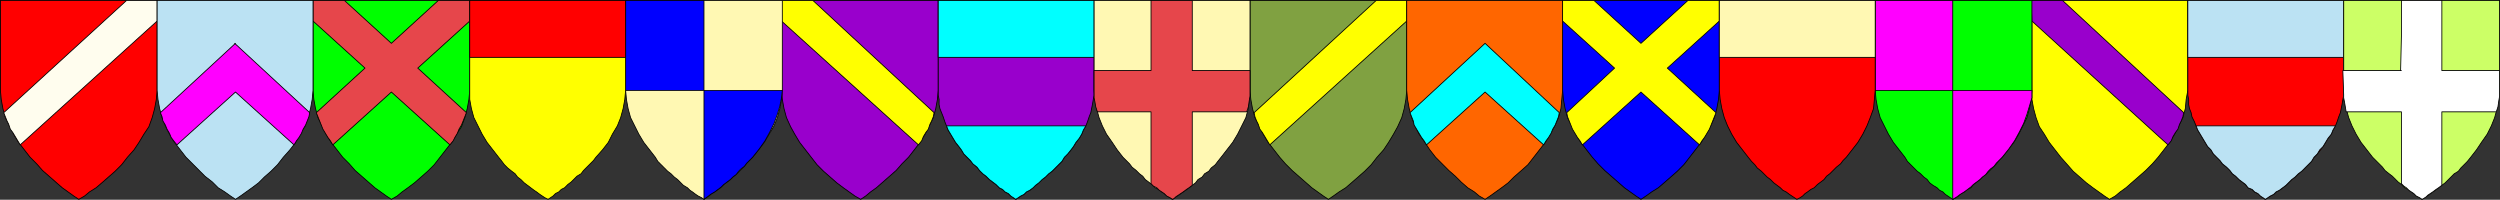 <?xml version="1.0" encoding="UTF-8" standalone="no"?>
<svg
   version="1.0"
   width="129.595mm"
   height="10.355mm"
   id="svg72"
   sodipodi:docname="Crests.wmf"
   xmlns:inkscape="http://www.inkscape.org/namespaces/inkscape"
   xmlns:sodipodi="http://sodipodi.sourceforge.net/DTD/sodipodi-0.dtd"
   xmlns="http://www.w3.org/2000/svg"
   xmlns:svg="http://www.w3.org/2000/svg">
  <rect width="100%" height="100%" fill="#333333" stroke="none"/>
  <sodipodi:namedview
     id="namedview72"
     pagecolor="#ffffff"
     bordercolor="#000000"
     borderopacity="0.25"
     inkscape:showpageshadow="2"
     inkscape:pageopacity="0.0"
     inkscape:pagecheckerboard="0"
     inkscape:deskcolor="#d1d1d1"
     inkscape:document-units="mm" />
  <defs
     id="defs1">
    <pattern
       id="WMFhbasepattern"
       patternUnits="userSpaceOnUse"
       width="6"
       height="6"
       x="0"
       y="0" />
  </defs>
  <path
     style="fill:#ff0000;fill-opacity:1;fill-rule:evenodd;stroke:none"
     d="M 0.081,0.081 H 30.785 V 17.708 l -0.162,1.779 -0.323,1.779 -0.485,1.779 -0.646,1.779 -0.97,1.455 -0.97,1.617 -0.97,1.455 -1.293,1.455 -1.131,1.455 -1.293,1.294 -1.293,1.132 -1.293,1.132 -1.131,0.97 -1.293,0.809 -0.97,0.809 -1.131,0.647 L 14.463,38.408 13.332,37.599 12.201,36.79 10.908,35.658 9.615,34.526 8.322,33.394 7.191,32.101 5.898,30.807 4.767,29.351 3.636,27.896 2.666,26.279 1.858,24.662 1.05,23.044 0.566,21.266 0.242,19.487 0.081,17.708 V 0.081 Z"
     id="path1" />
  <path
     style="fill:none;stroke:#000000;stroke-width:0.162px;stroke-linecap:round;stroke-linejoin:round;stroke-miterlimit:4;stroke-dasharray:none;stroke-opacity:1"
     d="M 0.081,0.081 H 30.785 V 17.708 l -0.162,1.779 -0.323,1.779 -0.485,1.779 -0.646,1.779 -0.97,1.455 -0.97,1.617 -0.97,1.455 -1.293,1.455 -1.131,1.455 -1.293,1.294 -1.293,1.132 -1.293,1.132 -1.131,0.97 -1.293,0.809 -0.97,0.809 -1.131,0.647 L 14.463,38.408 13.332,37.599 12.201,36.79 10.908,35.658 9.615,34.526 8.322,33.394 7.191,32.101 5.898,30.807 4.767,29.351 3.636,27.896 2.666,26.279 1.858,24.662 1.05,23.044 0.566,21.266 0.242,19.487 0.081,17.708 v -17.627 0"
     id="path2" />
  <path
     style="fill:#fffdee;fill-opacity:1;fill-rule:evenodd;stroke:none"
     d="M 30.785,0.081 V 4.124 L 3.959,28.381 3.474,27.573 2.99,26.764 2.505,25.955 2.02,25.309 1.697,24.338 1.374,23.691 1.05,22.883 0.727,22.074 24.806,0.081 h 5.979 z"
     id="path3" />
  <path
     style="fill:none;stroke:#000000;stroke-width:0.162px;stroke-linecap:round;stroke-linejoin:round;stroke-miterlimit:4;stroke-dasharray:none;stroke-opacity:1"
     d="M 30.785,0.081 V 4.124 L 3.959,28.381 3.474,27.573 2.99,26.764 2.505,25.955 2.02,25.309 1.697,24.338 1.374,23.691 1.05,22.883 0.727,22.074 24.806,0.081 h 5.979 v 0"
     id="path4" />
  <path
     style="fill:#80a141;fill-opacity:1;fill-rule:evenodd;stroke:none"
     d="m 244.905,0.081 h 30.704 V 17.708 l -0.162,1.779 -0.323,1.779 -0.485,1.779 -0.808,1.779 -0.808,1.455 -0.97,1.617 -0.97,1.455 -1.293,1.455 -1.131,1.455 -1.293,1.294 -1.293,1.132 -1.293,1.132 -1.131,0.97 -1.293,0.809 -1.131,0.809 -0.97,0.647 -0.97,-0.647 -1.131,-0.809 -1.131,-0.809 -1.293,-1.132 -1.293,-1.132 -1.293,-1.132 -1.293,-1.294 -1.131,-1.294 -1.131,-1.455 -1.131,-1.455 -0.97,-1.617 -0.808,-1.617 -0.808,-1.617 -0.485,-1.779 -0.323,-1.779 -0.162,-1.779 V 0.081 Z"
     id="path5" />
  <path
     style="fill:none;stroke:#000000;stroke-width:0.162px;stroke-linecap:round;stroke-linejoin:round;stroke-miterlimit:4;stroke-dasharray:none;stroke-opacity:1"
     d="m 244.905,0.081 h 30.704 V 17.708 l -0.162,1.779 -0.323,1.779 -0.485,1.779 -0.808,1.779 -0.808,1.455 -0.97,1.617 -0.97,1.455 -1.293,1.455 -1.131,1.455 -1.293,1.294 -1.293,1.132 -1.293,1.132 -1.131,0.97 -1.293,0.809 -1.131,0.809 -0.97,0.647 -0.97,-0.647 -1.131,-0.809 -1.131,-0.809 -1.293,-1.132 -1.293,-1.132 -1.293,-1.132 -1.293,-1.294 -1.131,-1.294 -1.131,-1.455 -1.131,-1.455 -0.97,-1.617 -0.808,-1.617 -0.808,-1.617 -0.485,-1.779 -0.323,-1.779 -0.162,-1.779 v -17.627 0"
     id="path6" />
  <path
     style="fill:#ffff00;fill-opacity:1;fill-rule:evenodd;stroke:none"
     d="M 275.608,0.081 V 4.124 l -26.826,24.257 -0.485,-0.809 -0.485,-0.809 -0.485,-0.809 -0.485,-0.647 -0.323,-0.97 -0.323,-0.647 -0.323,-0.809 -0.162,-0.809 23.917,-21.993 h 5.979 z"
     id="path7" />
  <path
     style="fill:none;stroke:#000000;stroke-width:0.162px;stroke-linecap:round;stroke-linejoin:round;stroke-miterlimit:4;stroke-dasharray:none;stroke-opacity:1"
     d="M 275.608,0.081 V 4.124 l -26.826,24.257 -0.485,-0.809 -0.485,-0.809 -0.485,-0.809 -0.485,-0.647 -0.323,-0.97 -0.323,-0.647 -0.323,-0.809 -0.162,-0.809 23.917,-21.993 h 5.979 v 0"
     id="path8" />
  <path
     style="fill:#9900cc;fill-opacity:1;fill-rule:evenodd;stroke:none"
     d="M 183.82,0.081 H 153.116 V 17.708 l 0.162,1.779 0.323,1.779 0.485,1.779 0.808,1.779 0.808,1.455 0.97,1.617 1.131,1.455 1.131,1.455 1.131,1.455 1.293,1.294 1.293,1.132 1.293,1.132 1.293,0.97 1.131,0.809 1.131,0.809 1.131,0.647 0.97,-0.647 0.97,-0.809 1.131,-0.809 1.293,-1.132 1.293,-1.132 1.293,-1.132 1.131,-1.294 1.293,-1.294 1.131,-1.455 1.131,-1.455 0.97,-1.617 0.808,-1.617 0.808,-1.617 0.485,-1.779 0.323,-1.779 0.162,-1.779 V 0.081 Z"
     id="path9" />
  <path
     style="fill:none;stroke:#000000;stroke-width:0.162px;stroke-linecap:round;stroke-linejoin:round;stroke-miterlimit:4;stroke-dasharray:none;stroke-opacity:1"
     d="M 183.82,0.081 H 153.116 V 17.708 l 0.162,1.779 0.323,1.779 0.485,1.779 0.808,1.779 0.808,1.455 0.97,1.617 1.131,1.455 1.131,1.455 1.131,1.455 1.293,1.294 1.293,1.132 1.293,1.132 1.293,0.97 1.131,0.809 1.131,0.809 1.131,0.647 0.97,-0.647 0.97,-0.809 1.131,-0.809 1.293,-1.132 1.293,-1.132 1.293,-1.132 1.131,-1.294 1.293,-1.294 1.131,-1.455 1.131,-1.455 0.97,-1.617 0.808,-1.617 0.808,-1.617 0.485,-1.779 0.323,-1.779 0.162,-1.779 v -17.627 0"
     id="path10" />
  <path
     style="fill:#ffff00;fill-opacity:1;fill-rule:evenodd;stroke:none"
     d="M 153.116,0.081 V 4.124 l 26.826,24.257 0.646,-0.809 0.323,-0.809 0.485,-0.809 0.485,-0.647 0.323,-0.97 0.323,-0.647 0.323,-0.809 0.162,-0.809 -23.755,-21.993 h -6.141 z"
     id="path11" />
  <path
     style="fill:none;stroke:#000000;stroke-width:0.162px;stroke-linecap:round;stroke-linejoin:round;stroke-miterlimit:4;stroke-dasharray:none;stroke-opacity:1"
     d="M 153.116,0.081 V 4.124 l 26.826,24.257 0.646,-0.809 0.323,-0.809 0.485,-0.809 0.485,-0.647 0.323,-0.97 0.323,-0.647 0.323,-0.809 0.162,-0.809 -23.755,-21.993 h -6.141 v 0"
     id="path12" />
  <path
     style="fill:#ffff00;fill-opacity:1;fill-rule:evenodd;stroke:none"
     d="M 428.644,0.081 H 398.101 V 17.708 19.487 l 0.323,1.779 0.485,1.779 0.646,1.779 0.97,1.455 0.97,1.617 1.131,1.455 1.131,1.455 1.293,1.455 1.131,1.294 1.293,1.132 1.293,1.132 1.293,0.97 1.131,0.809 1.131,0.809 0.97,0.647 1.131,-0.647 0.97,-0.809 1.131,-0.809 1.293,-1.132 1.293,-1.132 1.293,-1.132 1.293,-1.294 1.131,-1.294 1.131,-1.455 1.131,-1.455 0.97,-1.617 0.808,-1.617 0.808,-1.617 0.485,-1.779 0.162,-1.779 0.323,-1.779 V 0.081 Z"
     id="path13" />
  <path
     style="fill:none;stroke:#000000;stroke-width:0.162px;stroke-linecap:round;stroke-linejoin:round;stroke-miterlimit:4;stroke-dasharray:none;stroke-opacity:1"
     d="M 428.644,0.081 H 398.101 V 17.708 19.487 l 0.323,1.779 0.485,1.779 0.646,1.779 0.97,1.455 0.97,1.617 1.131,1.455 1.131,1.455 1.293,1.455 1.131,1.294 1.293,1.132 1.293,1.132 1.293,0.97 1.131,0.809 1.131,0.809 0.97,0.647 1.131,-0.647 0.97,-0.809 1.131,-0.809 1.293,-1.132 1.293,-1.132 1.293,-1.132 1.293,-1.294 1.131,-1.294 1.131,-1.455 1.131,-1.455 0.97,-1.617 0.808,-1.617 0.808,-1.617 0.485,-1.779 0.162,-1.779 0.323,-1.779 v -17.627 0"
     id="path14" />
  <path
     style="fill:#9900cc;fill-opacity:1;fill-rule:evenodd;stroke:none"
     d="m 397.94,0.081 0.162,4.043 26.664,24.257 0.646,-0.809 0.323,-0.809 0.485,-0.809 0.485,-0.647 0.323,-0.97 0.323,-0.647 0.323,-0.809 0.162,-0.809 -23.755,-21.993 h -5.979 v 0 z"
     id="path15" />
  <path
     style="fill:none;stroke:#000000;stroke-width:0.162px;stroke-linecap:round;stroke-linejoin:round;stroke-miterlimit:4;stroke-dasharray:none;stroke-opacity:1"
     d="m 397.94,0.081 0.162,4.043 26.664,24.257 0.646,-0.809 0.323,-0.809 0.485,-0.809 0.485,-0.647 0.323,-0.97 0.323,-0.647 0.323,-0.809 0.162,-0.809 -23.755,-21.993 h -5.979 v 0"
     id="path16" />
  <path
     style="fill:#00ff00;fill-opacity:1;fill-rule:evenodd;stroke:none"
     d="M 61.327,0.081 H 92.031 V 17.708 l -0.162,1.779 -0.323,1.779 -0.485,1.779 -0.646,1.779 -0.97,1.455 -0.97,1.617 -1.131,1.455 -1.131,1.455 -1.131,1.455 -1.293,1.294 -1.293,1.132 -1.293,1.132 -1.293,0.97 -1.131,0.809 -0.97,0.809 -1.131,0.647 -0.97,-0.647 -1.131,-0.809 -1.131,-0.809 -1.293,-1.132 -1.293,-1.132 -1.293,-1.132 -1.131,-1.294 -1.293,-1.294 -1.131,-1.455 -1.131,-1.455 -0.97,-1.617 -0.808,-1.617 -0.808,-1.617 -0.485,-1.779 -0.323,-1.779 -0.162,-1.779 V 0.081 Z"
     id="path17" />
  <path
     style="fill:none;stroke:#000000;stroke-width:0.162px;stroke-linecap:round;stroke-linejoin:round;stroke-miterlimit:4;stroke-dasharray:none;stroke-opacity:1"
     d="M 61.327,0.081 H 92.031 V 17.708 l -0.162,1.779 -0.323,1.779 -0.485,1.779 -0.646,1.779 -0.97,1.455 -0.97,1.617 -1.131,1.455 -1.131,1.455 -1.131,1.455 -1.293,1.294 -1.293,1.132 -1.293,1.132 -1.293,0.97 -1.131,0.809 -0.97,0.809 -1.131,0.647 -0.97,-0.647 -1.131,-0.809 -1.131,-0.809 -1.293,-1.132 -1.293,-1.132 -1.293,-1.132 -1.131,-1.294 -1.293,-1.294 -1.131,-1.455 -1.131,-1.455 -0.97,-1.617 -0.808,-1.617 -0.808,-1.617 -0.485,-1.779 -0.323,-1.779 -0.162,-1.779 v -17.627 0"
     id="path18" />
  <path
     style="fill:#e6464b;fill-opacity:1;fill-rule:evenodd;stroke:none"
     d="m 76.679,8.49 9.211,-8.409 h 6.141 V 4.124 l -10.181,9.218 9.534,8.733 -0.323,0.809 -0.323,0.809 -0.323,0.809 -0.485,0.809 -0.323,0.809 -0.485,0.809 L 88.799,27.573 88.153,28.381 76.679,18.031 65.206,28.381 l -0.485,-0.809 -0.485,-0.647 -0.485,-0.809 -0.485,-0.809 -0.323,-0.809 -0.323,-0.809 -0.323,-0.809 L 61.974,22.074 71.508,13.342 61.327,4.124 V 0.081 h 6.141 z"
     id="path19" />
  <path
     style="fill:none;stroke:#000000;stroke-width:0.162px;stroke-linecap:round;stroke-linejoin:round;stroke-miterlimit:4;stroke-dasharray:none;stroke-opacity:1"
     d="m 76.679,8.49 9.211,-8.409 h 6.141 V 4.124 l -10.181,9.218 9.534,8.733 -0.323,0.809 -0.323,0.809 -0.323,0.809 -0.485,0.809 -0.323,0.809 -0.485,0.809 L 88.799,27.573 88.153,28.381 76.679,18.031 65.206,28.381 l -0.485,-0.809 -0.485,-0.647 -0.485,-0.809 -0.485,-0.809 -0.323,-0.809 -0.323,-0.809 -0.323,-0.809 L 61.974,22.074 71.508,13.342 61.327,4.124 V 0.081 h 6.141 l 9.211,8.409 v 0"
     id="path20" />
  <path
     style="fill:#0000ff;fill-opacity:1;fill-rule:evenodd;stroke:none"
     d="m 306.151,0.081 h 30.704 V 17.708 l -0.162,1.779 -0.323,1.779 -0.485,1.779 -0.808,1.779 -0.808,1.455 -0.97,1.617 -1.131,1.455 -1.131,1.455 -1.131,1.455 -1.293,1.294 -1.293,1.132 -1.293,1.132 -1.131,0.97 -1.293,0.809 -1.131,0.809 -0.97,0.647 -0.97,-0.647 -1.131,-0.809 -1.131,-0.809 -1.293,-1.132 -1.293,-1.132 -1.293,-1.132 -1.293,-1.294 -1.131,-1.294 -1.131,-1.455 -1.131,-1.455 -0.97,-1.617 -0.808,-1.617 -0.808,-1.617 -0.485,-1.779 -0.323,-1.779 -0.162,-1.779 V 0.081 Z"
     id="path21" />
  <path
     style="fill:none;stroke:#000000;stroke-width:0.162px;stroke-linecap:round;stroke-linejoin:round;stroke-miterlimit:4;stroke-dasharray:none;stroke-opacity:1"
     d="m 306.151,0.081 h 30.704 V 17.708 l -0.162,1.779 -0.323,1.779 -0.485,1.779 -0.808,1.779 -0.808,1.455 -0.97,1.617 -1.131,1.455 -1.131,1.455 -1.131,1.455 -1.293,1.294 -1.293,1.132 -1.293,1.132 -1.131,0.97 -1.293,0.809 -1.131,0.809 -0.97,0.647 -0.97,-0.647 -1.131,-0.809 -1.131,-0.809 -1.293,-1.132 -1.293,-1.132 -1.293,-1.132 -1.293,-1.294 -1.131,-1.294 -1.131,-1.455 -1.131,-1.455 -0.97,-1.617 -0.808,-1.617 -0.808,-1.617 -0.485,-1.779 -0.323,-1.779 -0.162,-1.779 v -17.627 0"
     id="path22" />
  <path
     style="fill:#ffff00;fill-opacity:1;fill-rule:evenodd;stroke:none"
     d="m 321.503,8.49 9.211,-8.409 h 6.141 V 4.124 l -10.181,9.218 9.534,8.733 -0.323,0.809 -0.323,0.809 -0.323,0.809 -0.323,0.809 -0.485,0.809 -0.485,0.809 -0.485,0.647 -0.485,0.809 -11.474,-10.35 -11.474,10.35 -0.485,-0.809 -0.485,-0.647 -0.485,-0.809 -0.485,-0.809 -0.323,-0.809 -0.323,-0.809 -0.323,-0.809 -0.162,-0.809 9.373,-8.733 -10.181,-9.218 V 0.081 h 6.141 z"
     id="path23" />
  <path
     style="fill:none;stroke:#000000;stroke-width:0.162px;stroke-linecap:round;stroke-linejoin:round;stroke-miterlimit:4;stroke-dasharray:none;stroke-opacity:1"
     d="m 321.503,8.49 9.211,-8.409 h 6.141 V 4.124 l -10.181,9.218 9.534,8.733 -0.323,0.809 -0.323,0.809 -0.323,0.809 -0.323,0.809 -0.485,0.809 -0.485,0.809 -0.485,0.647 -0.485,0.809 -11.474,-10.35 -11.474,10.35 -0.485,-0.809 -0.485,-0.647 -0.485,-0.809 -0.485,-0.809 -0.323,-0.809 -0.323,-0.809 -0.323,-0.809 -0.162,-0.809 9.373,-8.733 -10.181,-9.218 V 0.081 h 6.141 l 9.211,8.409 v 0"
     id="path24" />
  <path
     style="fill:#bbe2f3;fill-opacity:1;fill-rule:evenodd;stroke:none"
     d="M 30.785,0.081 H 61.327 V 17.708 l -0.162,1.779 -0.323,1.779 -0.485,1.779 -0.646,1.779 -0.97,1.455 -0.808,1.617 -1.131,1.455 -1.293,1.455 -1.131,1.455 -1.293,1.294 -1.293,1.132 -1.131,1.132 -1.293,0.97 -1.131,0.809 -1.131,0.809 -0.97,0.647 -0.97,-0.647 -1.131,-0.809 -1.293,-0.809 -1.131,-1.132 -1.454,-1.132 -1.131,-1.132 -1.293,-1.294 -1.293,-1.294 -1.131,-1.455 -1.131,-1.455 -0.97,-1.617 -0.808,-1.617 -0.646,-1.617 -0.485,-1.779 -0.323,-1.779 -0.162,-1.779 V 0.081 Z"
     id="path25" />
  <path
     style="fill:none;stroke:#000000;stroke-width:0.162px;stroke-linecap:round;stroke-linejoin:round;stroke-miterlimit:4;stroke-dasharray:none;stroke-opacity:1"
     d="M 30.785,0.081 H 61.327 V 17.708 l -0.162,1.779 -0.323,1.779 -0.485,1.779 -0.646,1.779 -0.97,1.455 -0.808,1.617 -1.131,1.455 -1.293,1.455 -1.131,1.455 -1.293,1.294 -1.293,1.132 -1.131,1.132 -1.293,0.97 -1.131,0.809 -1.131,0.809 -0.97,0.647 -0.97,-0.647 -1.131,-0.809 -1.293,-0.809 -1.131,-1.132 -1.454,-1.132 -1.131,-1.132 -1.293,-1.294 -1.293,-1.294 -1.131,-1.455 -1.131,-1.455 -0.97,-1.617 -0.808,-1.617 -0.646,-1.617 -0.485,-1.779 -0.323,-1.779 -0.162,-1.779 v -17.627 0"
     id="path26" />
  <path
     style="fill:#ff00ff;fill-opacity:1;fill-rule:evenodd;stroke:none"
     d="m 45.975,8.49 14.706,13.584 -0.162,0.809 -0.323,0.809 -0.323,0.809 -0.485,0.809 -0.323,0.809 -0.485,0.809 -0.485,0.647 -0.485,0.809 -11.474,-10.35 -11.474,10.35 -0.646,-0.809 -0.485,-0.647 -0.323,-0.809 -0.485,-0.809 -0.323,-0.809 -0.485,-0.809 -0.162,-0.809 -0.323,-0.809 14.706,-13.584 v 0 z"
     id="path27" />
  <path
     style="fill:none;stroke:#000000;stroke-width:0.162px;stroke-linecap:round;stroke-linejoin:round;stroke-miterlimit:4;stroke-dasharray:none;stroke-opacity:1"
     d="m 45.975,8.49 14.706,13.584 -0.162,0.809 -0.323,0.809 -0.323,0.809 -0.485,0.809 -0.323,0.809 -0.485,0.809 -0.485,0.647 -0.485,0.809 -11.474,-10.35 -11.474,10.35 -0.646,-0.809 -0.485,-0.647 -0.323,-0.809 -0.485,-0.809 -0.323,-0.809 -0.485,-0.809 -0.162,-0.809 -0.323,-0.809 14.706,-13.584 v 0"
     id="path28" />
  <path
     style="fill:#ff6600;fill-opacity:1;fill-rule:evenodd;stroke:none"
     d="m 275.608,0.081 h 30.542 V 17.708 l -0.162,1.779 -0.162,1.779 -0.485,1.779 -0.808,1.779 -0.808,1.455 -0.97,1.617 -1.131,1.455 -1.131,1.455 -1.131,1.455 -1.454,1.294 -1.293,1.132 -1.131,1.132 -1.293,0.97 -1.131,0.809 -1.131,0.809 -0.97,0.647 -1.131,-0.647 -0.97,-0.809 -1.293,-0.809 -1.293,-1.132 -1.131,-1.132 -1.293,-1.132 -1.293,-1.294 -1.293,-1.294 -1.131,-1.455 -0.97,-1.455 -1.131,-1.617 -0.808,-1.617 -0.646,-1.617 -0.485,-1.779 -0.323,-1.779 -0.162,-1.779 V 0.081 Z"
     id="path29" />
  <path
     style="fill:none;stroke:#000000;stroke-width:0.162px;stroke-linecap:round;stroke-linejoin:round;stroke-miterlimit:4;stroke-dasharray:none;stroke-opacity:1"
     d="m 275.608,0.081 h 30.542 V 17.708 l -0.162,1.779 -0.162,1.779 -0.485,1.779 -0.808,1.779 -0.808,1.455 -0.97,1.617 -1.131,1.455 -1.131,1.455 -1.131,1.455 -1.454,1.294 -1.293,1.132 -1.131,1.132 -1.293,0.97 -1.131,0.809 -1.131,0.809 -0.97,0.647 -1.131,-0.647 -0.97,-0.809 -1.293,-0.809 -1.293,-1.132 -1.131,-1.132 -1.293,-1.132 -1.293,-1.294 -1.293,-1.294 -1.131,-1.455 -0.97,-1.455 -1.131,-1.617 -0.808,-1.617 -0.646,-1.617 -0.485,-1.779 -0.323,-1.779 -0.162,-1.779 v -17.627 0"
     id="path30" />
  <path
     style="fill:#00ffff;fill-opacity:1;fill-rule:evenodd;stroke:none"
     d="m 290.96,8.49 14.544,13.584 -0.162,0.809 -0.323,0.809 -0.323,0.809 -0.485,0.809 -0.323,0.809 -0.485,0.809 -0.485,0.647 -0.485,0.809 -11.474,-10.35 -11.474,10.35 -0.485,-0.809 -0.485,-0.647 -0.485,-0.809 -0.485,-0.809 -0.485,-0.809 -0.162,-0.809 -0.323,-0.809 -0.323,-0.809 z"
     id="path31" />
  <path
     style="fill:none;stroke:#000000;stroke-width:0.162px;stroke-linecap:round;stroke-linejoin:round;stroke-miterlimit:4;stroke-dasharray:none;stroke-opacity:1"
     d="m 290.96,8.49 14.544,13.584 -0.162,0.809 -0.323,0.809 -0.323,0.809 -0.485,0.809 -0.323,0.809 -0.485,0.809 -0.485,0.647 -0.485,0.809 -11.474,-10.35 -11.474,10.35 -0.485,-0.809 -0.485,-0.647 -0.485,-0.809 -0.485,-0.809 -0.485,-0.809 -0.162,-0.809 -0.323,-0.809 -0.323,-0.809 14.706,-13.584 v 0"
     id="path32" />
  <path
     style="fill:#fff8b3;fill-opacity:1;fill-rule:evenodd;stroke:none"
     d="M 153.277,0.081 H 137.925 122.573 V 8.813 17.708 l 0.162,1.779 0.323,1.779 0.485,1.779 0.808,1.617 0.808,1.617 0.97,1.617 1.131,1.455 1.131,1.455 0.485,0.809 0.646,0.647 0.646,0.647 0.646,0.647 0.646,0.485 0.646,0.647 0.646,0.485 0.646,0.647 0.485,0.485 0.808,0.485 0.485,0.485 0.485,0.323 0.646,0.485 0.485,0.323 0.646,0.323 0.485,0.323 0.485,-0.323 0.485,-0.323 0.485,-0.485 0.646,-0.323 0.646,-0.485 0.485,-0.323 0.646,-0.647 0.646,-0.485 0.646,-0.485 0.646,-0.647 0.646,-0.485 0.646,-0.647 0.646,-0.647 0.485,-0.647 0.646,-0.647 0.646,-0.647 1.131,-1.455 1.131,-1.455 0.97,-1.617 0.97,-1.617 0.646,-1.617 0.485,-1.779 0.323,-1.779 0.162,-1.779 V 8.813 0.081 Z"
     id="path33" />
  <path
     style="fill:none;stroke:#000000;stroke-width:0.162px;stroke-linecap:round;stroke-linejoin:round;stroke-miterlimit:4;stroke-dasharray:none;stroke-opacity:1"
     d="M 153.277,0.081 H 137.925 122.573 V 8.813 17.708 l 0.162,1.779 0.323,1.779 0.485,1.779 0.808,1.617 0.808,1.617 0.97,1.617 1.131,1.455 1.131,1.455 0.485,0.809 0.646,0.647 0.646,0.647 0.646,0.647 0.646,0.485 0.646,0.647 0.646,0.485 0.646,0.647 0.485,0.485 0.808,0.485 0.485,0.485 0.485,0.323 0.646,0.485 0.485,0.323 0.646,0.323 0.485,0.323 0.485,-0.323 0.485,-0.323 0.485,-0.485 0.646,-0.323 0.646,-0.485 0.485,-0.323 0.646,-0.647 0.646,-0.485 0.646,-0.485 0.646,-0.647 0.646,-0.485 0.646,-0.647 0.646,-0.647 0.485,-0.647 0.646,-0.647 0.646,-0.647 1.131,-1.455 1.131,-1.455 0.97,-1.617 0.97,-1.617 0.646,-1.617 0.485,-1.779 0.323,-1.779 0.162,-1.779 v -8.894 -8.733 0"
     id="path34" />
  <path
     style="fill:#0000ff;fill-opacity:1;fill-rule:evenodd;stroke:none"
     d="m 153.277,17.708 h -15.352 v 21.347 l 0.646,-0.485 0.646,-0.485 0.808,-0.485 0.646,-0.485 0.646,-0.485 0.485,-0.485 0.646,-0.485 0.646,-0.485 0.485,-0.485 0.646,-0.485 0.485,-0.647 0.485,-0.485 0.646,-0.485 0.485,-0.647 0.485,-0.485 0.646,-0.647 1.293,-1.617 1.131,-1.617 0.97,-1.779 0.808,-1.617 0.646,-1.779 0.485,-1.617 0.323,-1.617 z"
     id="path35" />
  <path
     style="fill:none;stroke:#000000;stroke-width:0.162px;stroke-linecap:round;stroke-linejoin:round;stroke-miterlimit:4;stroke-dasharray:none;stroke-opacity:1"
     d="m 153.277,17.708 h -15.352 v 21.347 l 0.646,-0.485 0.646,-0.485 0.808,-0.485 0.646,-0.485 0.646,-0.485 0.485,-0.485 0.646,-0.485 0.646,-0.485 0.485,-0.485 0.646,-0.485 0.485,-0.647 0.485,-0.485 0.646,-0.485 0.485,-0.647 0.485,-0.485 0.646,-0.647 1.293,-1.617 1.131,-1.617 0.97,-1.779 0.808,-1.617 0.646,-1.779 0.485,-1.617 0.323,-1.617 0.162,-1.455 v 0"
     id="path36" />
  <path
     style="fill:#0000ff;fill-opacity:1;fill-rule:evenodd;stroke:none"
     d="m 122.573,17.708 h 15.352 V 0.081 h -15.352 z"
     id="path37" />
  <path
     style="fill:none;stroke:#000000;stroke-width:0.162px;stroke-linecap:round;stroke-linejoin:round;stroke-miterlimit:4;stroke-dasharray:none;stroke-opacity:1"
     d="m 122.573,17.708 h 15.352 V 0.081 h -15.352 v 17.627 0"
     id="path38" />
  <path
     style="fill:#00ff00;fill-opacity:1;fill-rule:evenodd;stroke:none"
     d="M 397.94,0.081 H 382.588 367.397 V 8.813 17.708 l 0.162,1.779 0.323,1.779 0.485,1.779 0.808,1.617 0.808,1.617 0.97,1.617 1.131,1.455 1.131,1.455 0.485,0.809 0.646,0.647 0.646,0.647 0.646,0.647 0.646,0.485 0.646,0.647 0.646,0.485 0.485,0.647 0.646,0.485 0.808,0.485 0.485,0.485 0.646,0.323 0.485,0.485 0.485,0.323 0.485,0.323 0.485,0.323 0.646,-0.323 0.485,-0.323 0.485,-0.485 0.646,-0.323 0.485,-0.485 0.808,-0.323 0.485,-0.647 0.646,-0.485 0.646,-0.485 0.646,-0.647 0.646,-0.485 0.646,-0.647 0.646,-0.647 0.646,-0.647 0.485,-0.647 0.646,-0.647 1.131,-1.455 1.131,-1.455 0.97,-1.617 0.808,-1.617 0.808,-1.617 0.485,-1.779 0.323,-1.779 0.162,-1.779 v -8.894 -8.733 0 z"
     id="path39" />
  <path
     style="fill:none;stroke:#000000;stroke-width:0.162px;stroke-linecap:round;stroke-linejoin:round;stroke-miterlimit:4;stroke-dasharray:none;stroke-opacity:1"
     d="M 397.94,0.081 H 382.588 367.397 V 8.813 17.708 l 0.162,1.779 0.323,1.779 0.485,1.779 0.808,1.617 0.808,1.617 0.97,1.617 1.131,1.455 1.131,1.455 0.485,0.809 0.646,0.647 0.646,0.647 0.646,0.647 0.646,0.485 0.646,0.647 0.646,0.485 0.485,0.647 0.646,0.485 0.808,0.485 0.485,0.485 0.646,0.323 0.485,0.485 0.485,0.323 0.485,0.323 0.485,0.323 0.646,-0.323 0.485,-0.323 0.485,-0.485 0.646,-0.323 0.485,-0.485 0.808,-0.323 0.485,-0.647 0.646,-0.485 0.646,-0.485 0.646,-0.647 0.646,-0.485 0.646,-0.647 0.646,-0.647 0.646,-0.647 0.485,-0.647 0.646,-0.647 1.131,-1.455 1.131,-1.455 0.97,-1.617 0.808,-1.617 0.808,-1.617 0.485,-1.779 0.323,-1.779 0.162,-1.779 v -8.894 -8.733 0"
     id="path40" />
  <path
     style="fill:#ff00ff;fill-opacity:1;fill-rule:evenodd;stroke:none"
     d="m 397.94,17.708 h -15.352 v 21.347 l 0.808,-0.485 0.646,-0.485 0.808,-0.485 0.646,-0.485 0.646,-0.485 0.485,-0.485 0.646,-0.485 0.646,-0.485 0.485,-0.485 0.646,-0.485 0.485,-0.647 0.485,-0.485 0.646,-0.485 0.485,-0.647 0.485,-0.485 0.646,-0.647 1.293,-1.617 1.131,-1.617 0.97,-1.779 0.808,-1.617 0.646,-1.779 0.485,-1.617 0.485,-1.617 v -1.455 0 z"
     id="path41" />
  <path
     style="fill:none;stroke:#000000;stroke-width:0.162px;stroke-linecap:round;stroke-linejoin:round;stroke-miterlimit:4;stroke-dasharray:none;stroke-opacity:1"
     d="m 397.94,17.708 h -15.352 v 21.347 l 0.808,-0.485 0.646,-0.485 0.808,-0.485 0.646,-0.485 0.646,-0.485 0.485,-0.485 0.646,-0.485 0.646,-0.485 0.485,-0.485 0.646,-0.485 0.485,-0.647 0.485,-0.485 0.646,-0.485 0.485,-0.647 0.485,-0.485 0.646,-0.647 1.293,-1.617 1.131,-1.617 0.97,-1.779 0.808,-1.617 0.646,-1.779 0.485,-1.617 0.485,-1.617 v -1.455 0"
     id="path42" />
  <path
     style="fill:#ff00ff;fill-opacity:1;fill-rule:evenodd;stroke:none"
     d="m 367.397,17.708 h 15.19 V 0.081 h -15.19 z"
     id="path43" />
  <path
     style="fill:none;stroke:#000000;stroke-width:0.162px;stroke-linecap:round;stroke-linejoin:round;stroke-miterlimit:4;stroke-dasharray:none;stroke-opacity:1"
     d="m 367.397,17.708 h 15.19 V 0.081 h -15.19 v 17.627 0"
     id="path44" />
  <path
     style="fill:#ffff00;fill-opacity:1;fill-rule:evenodd;stroke:none"
     d="M 122.573,0.081 H 107.383 92.031 V 8.813 17.708 19.487 l 0.323,1.779 0.485,1.779 0.808,1.617 0.808,1.617 0.97,1.617 1.131,1.455 1.131,1.455 0.646,0.809 0.485,0.647 0.646,0.647 0.808,0.647 0.646,0.485 0.485,0.647 0.646,0.485 0.646,0.647 0.646,0.485 0.646,0.485 0.646,0.485 0.485,0.323 0.646,0.485 0.485,0.323 0.485,0.323 0.646,0.323 0.485,-0.323 0.485,-0.323 0.485,-0.485 0.646,-0.323 0.485,-0.485 0.646,-0.323 0.646,-0.647 0.646,-0.485 0.485,-0.485 0.646,-0.647 0.808,-0.485 0.485,-0.647 0.646,-0.647 0.646,-0.647 0.646,-0.647 0.485,-0.647 1.293,-1.455 1.131,-1.455 0.808,-1.617 0.97,-1.617 0.646,-1.617 0.485,-1.779 0.323,-1.779 0.162,-1.779 V 8.813 0.081 Z"
     id="path45" />
  <path
     style="fill:none;stroke:#000000;stroke-width:0.162px;stroke-linecap:round;stroke-linejoin:round;stroke-miterlimit:4;stroke-dasharray:none;stroke-opacity:1"
     d="M 122.573,0.081 H 107.383 92.031 V 8.813 17.708 19.487 l 0.323,1.779 0.485,1.779 0.808,1.617 0.808,1.617 0.97,1.617 1.131,1.455 1.131,1.455 0.646,0.809 0.485,0.647 0.646,0.647 0.808,0.647 0.646,0.485 0.485,0.647 0.646,0.485 0.646,0.647 0.646,0.485 0.646,0.485 0.646,0.485 0.485,0.323 0.646,0.485 0.485,0.323 0.485,0.323 0.646,0.323 0.485,-0.323 0.485,-0.323 0.485,-0.485 0.646,-0.323 0.485,-0.485 0.646,-0.323 0.646,-0.647 0.646,-0.485 0.485,-0.485 0.646,-0.647 0.808,-0.485 0.485,-0.647 0.646,-0.647 0.646,-0.647 0.646,-0.647 0.485,-0.647 1.293,-1.455 1.131,-1.455 0.808,-1.617 0.97,-1.617 0.646,-1.617 0.485,-1.779 0.323,-1.779 0.162,-1.779 v -8.894 -8.733 0"
     id="path46" />
  <path
     style="fill:#ff0000;fill-opacity:1;fill-rule:evenodd;stroke:none"
     d="M 92.031,11.239 H 122.573 V 0.081 H 92.031 Z"
     id="path47" />
  <path
     style="fill:none;stroke:#000000;stroke-width:0.162px;stroke-linecap:round;stroke-linejoin:round;stroke-miterlimit:4;stroke-dasharray:none;stroke-opacity:1"
     d="M 92.031,11.239 H 122.573 V 0.081 H 92.031 v 11.158 0"
     id="path48" />
  <path
     style="fill:#ff0000;fill-opacity:1;fill-rule:evenodd;stroke:none"
     d="M 367.397,0.081 H 352.045 336.855 V 8.813 17.708 l 0.162,1.779 0.323,1.779 0.485,1.779 0.646,1.617 0.808,1.617 0.97,1.617 1.131,1.455 1.131,1.455 0.646,0.809 0.646,0.647 0.485,0.647 0.808,0.647 0.485,0.485 0.646,0.647 0.646,0.485 0.646,0.647 0.646,0.485 0.646,0.485 0.485,0.485 0.646,0.323 0.646,0.485 0.485,0.323 0.485,0.323 0.485,0.323 0.646,-0.323 0.485,-0.323 0.485,-0.485 0.485,-0.323 0.646,-0.485 0.646,-0.323 0.646,-0.647 0.646,-0.485 0.646,-0.485 0.485,-0.647 0.646,-0.485 0.646,-0.647 0.646,-0.647 0.808,-0.647 0.485,-0.647 0.646,-0.647 1.131,-1.455 1.131,-1.455 0.97,-1.617 0.808,-1.617 0.646,-1.617 0.646,-1.779 0.162,-1.779 0.162,-1.779 V 8.813 0.081 Z"
     id="path49" />
  <path
     style="fill:none;stroke:#000000;stroke-width:0.162px;stroke-linecap:round;stroke-linejoin:round;stroke-miterlimit:4;stroke-dasharray:none;stroke-opacity:1"
     d="M 367.397,0.081 H 352.045 336.855 V 8.813 17.708 l 0.162,1.779 0.323,1.779 0.485,1.779 0.646,1.617 0.808,1.617 0.97,1.617 1.131,1.455 1.131,1.455 0.646,0.809 0.646,0.647 0.485,0.647 0.808,0.647 0.485,0.485 0.646,0.647 0.646,0.485 0.646,0.647 0.646,0.485 0.646,0.485 0.485,0.485 0.646,0.323 0.646,0.485 0.485,0.323 0.485,0.323 0.485,0.323 0.646,-0.323 0.485,-0.323 0.485,-0.485 0.485,-0.323 0.646,-0.485 0.646,-0.323 0.646,-0.647 0.646,-0.485 0.646,-0.485 0.485,-0.647 0.646,-0.485 0.646,-0.647 0.646,-0.647 0.808,-0.647 0.485,-0.647 0.646,-0.647 1.131,-1.455 1.131,-1.455 0.97,-1.617 0.808,-1.617 0.646,-1.617 0.646,-1.779 0.162,-1.779 0.162,-1.779 v -8.894 -8.733 0"
     id="path50" />
  <path
     style="fill:#fff8b3;fill-opacity:1;fill-rule:evenodd;stroke:none"
     d="m 336.855,11.239 h 30.542 V 0.081 h -30.542 z"
     id="path51" />
  <path
     style="fill:none;stroke:#000000;stroke-width:0.162px;stroke-linecap:round;stroke-linejoin:round;stroke-miterlimit:4;stroke-dasharray:none;stroke-opacity:1"
     d="m 336.855,11.239 h 30.542 V 0.081 h -30.542 v 11.158 0"
     id="path52" />
  <path
     style="fill:#9900cc;fill-opacity:1;fill-rule:evenodd;stroke:none"
     d="m 183.82,0.081 h 15.19 15.352 v 8.733 4.528 4.366 0.97 l -0.162,0.809 -0.162,0.97 -0.162,0.809 -0.162,0.809 -0.323,0.809 -0.323,0.97 -0.323,0.809 -0.485,0.809 -0.323,0.809 -0.485,0.809 -0.646,0.809 -0.485,0.809 -0.485,0.647 -0.646,0.809 -0.646,0.647 -0.485,0.809 -0.646,0.647 -0.646,0.647 -0.646,0.647 -0.646,0.485 -0.646,0.647 -0.646,0.485 -0.646,0.647 -0.646,0.485 -0.485,0.485 -0.646,0.485 -0.646,0.323 -0.485,0.485 -0.646,0.323 -0.485,0.323 -0.485,0.323 -0.485,-0.323 -0.485,-0.323 -0.485,-0.485 -0.646,-0.323 -0.485,-0.485 -0.646,-0.323 -0.646,-0.647 -0.646,-0.485 -0.646,-0.485 -0.646,-0.647 -0.646,-0.485 -0.646,-0.647 -0.485,-0.647 -0.808,-0.647 -0.485,-0.647 -0.646,-0.647 -0.646,-0.647 -0.485,-0.809 -0.485,-0.647 -0.646,-0.809 -0.485,-0.809 -0.485,-0.809 -0.485,-0.809 -0.323,-0.809 -0.323,-0.809 -0.323,-0.97 -0.323,-0.809 -0.323,-0.809 -0.162,-0.809 V 19.487 l -0.162,-0.809 V 17.708 8.813 0.081 Z"
     id="path53" />
  <path
     style="fill:none;stroke:#000000;stroke-width:0.162px;stroke-linecap:round;stroke-linejoin:round;stroke-miterlimit:4;stroke-dasharray:none;stroke-opacity:1"
     d="m 183.82,0.081 h 15.19 15.352 v 8.733 4.528 4.366 0.97 l -0.162,0.809 -0.162,0.97 -0.162,0.809 -0.162,0.809 -0.323,0.809 -0.323,0.97 -0.323,0.809 -0.485,0.809 -0.323,0.809 -0.485,0.809 -0.646,0.809 -0.485,0.809 -0.485,0.647 -0.646,0.809 -0.646,0.647 -0.485,0.809 -0.646,0.647 -0.646,0.647 -0.646,0.647 -0.646,0.485 -0.646,0.647 -0.646,0.485 -0.646,0.647 -0.646,0.485 -0.485,0.485 -0.646,0.485 -0.646,0.323 -0.485,0.485 -0.646,0.323 -0.485,0.323 -0.485,0.323 -0.485,-0.323 -0.485,-0.323 -0.485,-0.485 -0.646,-0.323 -0.485,-0.485 -0.646,-0.323 -0.646,-0.647 -0.646,-0.485 -0.646,-0.485 -0.646,-0.647 -0.646,-0.485 -0.646,-0.647 -0.485,-0.647 -0.808,-0.647 -0.485,-0.647 -0.646,-0.647 -0.646,-0.647 -0.485,-0.809 -0.485,-0.647 -0.646,-0.809 -0.485,-0.809 -0.485,-0.809 -0.485,-0.809 -0.323,-0.809 -0.323,-0.809 -0.323,-0.97 -0.323,-0.809 -0.323,-0.809 -0.162,-0.809 V 19.487 l -0.162,-0.809 v -0.97 -8.894 -8.733 0"
     id="path54" />
  <path
     style="fill:#00ffff;fill-opacity:1;fill-rule:evenodd;stroke:none"
     d="m 212.746,24.662 -0.485,0.809 -0.323,0.809 -0.485,0.809 -0.646,0.809 -0.485,0.809 -0.485,0.647 -0.646,0.809 -0.646,0.647 -0.485,0.809 -0.646,0.647 -0.646,0.647 -0.646,0.647 -0.646,0.485 -0.646,0.647 -0.646,0.485 -0.646,0.647 -0.646,0.485 -0.485,0.485 -0.646,0.485 -0.646,0.323 -0.485,0.485 -0.646,0.323 -0.485,0.323 -0.485,0.323 -0.485,-0.323 -0.485,-0.323 -0.485,-0.485 -0.646,-0.323 -0.485,-0.485 -0.646,-0.323 -0.646,-0.647 -0.646,-0.485 -0.646,-0.485 -0.646,-0.647 -0.646,-0.485 -0.646,-0.647 -0.485,-0.647 -0.808,-0.647 -0.485,-0.647 -0.646,-0.647 -0.646,-0.647 -0.485,-0.809 -0.485,-0.647 -0.646,-0.809 -0.485,-0.809 -0.485,-0.809 -0.485,-0.809 -0.323,-0.809 z"
     id="path55" />
  <path
     style="fill:none;stroke:#000000;stroke-width:0.162px;stroke-linecap:round;stroke-linejoin:round;stroke-miterlimit:4;stroke-dasharray:none;stroke-opacity:1"
     d="m 212.746,24.662 -0.485,0.809 -0.323,0.809 -0.485,0.809 -0.646,0.809 -0.485,0.809 -0.485,0.647 -0.646,0.809 -0.646,0.647 -0.485,0.809 -0.646,0.647 -0.646,0.647 -0.646,0.647 -0.646,0.485 -0.646,0.647 -0.646,0.485 -0.646,0.647 -0.646,0.485 -0.485,0.485 -0.646,0.485 -0.646,0.323 -0.485,0.485 -0.646,0.323 -0.485,0.323 -0.485,0.323 -0.485,-0.323 -0.485,-0.323 -0.485,-0.485 -0.646,-0.323 -0.485,-0.485 -0.646,-0.323 -0.646,-0.647 -0.646,-0.485 -0.646,-0.485 -0.646,-0.647 -0.646,-0.485 -0.646,-0.647 -0.485,-0.647 -0.808,-0.647 -0.485,-0.647 -0.646,-0.647 -0.646,-0.647 -0.485,-0.809 -0.485,-0.647 -0.646,-0.809 -0.485,-0.809 -0.485,-0.809 -0.485,-0.809 -0.323,-0.809 h 27.31 v 0"
     id="path56" />
  <path
     style="fill:#00ffff;fill-opacity:1;fill-rule:evenodd;stroke:none"
     d="M 214.362,11.239 H 183.82 V 0.081 h 30.542 z"
     id="path57" />
  <path
     style="fill:none;stroke:#000000;stroke-width:0.162px;stroke-linecap:round;stroke-linejoin:round;stroke-miterlimit:4;stroke-dasharray:none;stroke-opacity:1"
     d="M 214.362,11.239 H 183.82 V 0.081 h 30.542 v 11.158 0"
     id="path58" />
  <path
     style="fill:#ff0000;fill-opacity:1;fill-rule:evenodd;stroke:none"
     d="m 428.644,0.081 h 15.19 15.352 v 8.733 4.528 4.366 0.97 l -0.162,0.809 -0.162,0.97 -0.162,0.809 -0.162,0.809 -0.323,0.809 -0.323,0.97 -0.323,0.809 -0.485,0.809 -0.323,0.809 -0.646,0.809 -0.485,0.809 -0.485,0.809 -0.485,0.647 -0.646,0.809 -0.646,0.647 -0.485,0.809 -0.646,0.647 -0.646,0.647 -0.646,0.647 -0.646,0.485 -0.646,0.647 -0.646,0.485 -0.646,0.647 -0.485,0.485 -0.646,0.485 -0.646,0.485 -0.646,0.323 -0.485,0.485 -0.646,0.323 -0.485,0.323 -0.485,0.323 -0.485,-0.323 -0.485,-0.323 -0.485,-0.485 -0.646,-0.323 -0.485,-0.485 -0.808,-0.323 -0.485,-0.647 -0.646,-0.485 -0.646,-0.485 -0.646,-0.647 -0.646,-0.485 -0.485,-0.647 -0.646,-0.647 -0.808,-0.647 -0.485,-0.647 -0.646,-0.647 -0.646,-0.647 -0.485,-0.809 -0.646,-0.647 -0.485,-0.809 -0.485,-0.809 -0.485,-0.809 -0.485,-0.809 -0.323,-0.809 -0.323,-0.809 -0.485,-0.97 -0.162,-0.809 -0.323,-0.809 -0.162,-0.809 V 19.487 l -0.162,-0.809 V 17.708 8.813 0.081 Z"
     id="path59" />
  <path
     style="fill:none;stroke:#000000;stroke-width:0.162px;stroke-linecap:round;stroke-linejoin:round;stroke-miterlimit:4;stroke-dasharray:none;stroke-opacity:1"
     d="m 428.644,0.081 h 15.19 15.352 v 8.733 4.528 4.366 0.97 l -0.162,0.809 -0.162,0.97 -0.162,0.809 -0.162,0.809 -0.323,0.809 -0.323,0.97 -0.323,0.809 -0.485,0.809 -0.323,0.809 -0.646,0.809 -0.485,0.809 -0.485,0.809 -0.485,0.647 -0.646,0.809 -0.646,0.647 -0.485,0.809 -0.646,0.647 -0.646,0.647 -0.646,0.647 -0.646,0.485 -0.646,0.647 -0.646,0.485 -0.646,0.647 -0.485,0.485 -0.646,0.485 -0.646,0.485 -0.646,0.323 -0.485,0.485 -0.646,0.323 -0.485,0.323 -0.485,0.323 -0.485,-0.323 -0.485,-0.323 -0.485,-0.485 -0.646,-0.323 -0.485,-0.485 -0.808,-0.323 -0.485,-0.647 -0.646,-0.485 -0.646,-0.485 -0.646,-0.647 -0.646,-0.485 -0.485,-0.647 -0.646,-0.647 -0.808,-0.647 -0.485,-0.647 -0.646,-0.647 -0.646,-0.647 -0.485,-0.809 -0.646,-0.647 -0.485,-0.809 -0.485,-0.809 -0.485,-0.809 -0.485,-0.809 -0.323,-0.809 -0.323,-0.809 -0.485,-0.97 -0.162,-0.809 -0.323,-0.809 -0.162,-0.809 V 19.487 l -0.162,-0.809 v -0.97 -8.894 -8.733 0"
     id="path60" />
  <path
     style="fill:#bbe2f3;fill-opacity:1;fill-rule:evenodd;stroke:none"
     d="m 457.57,24.662 -0.485,0.809 -0.323,0.809 -0.646,0.809 -0.485,0.809 -0.485,0.809 -0.646,0.647 -0.485,0.809 -0.646,0.647 -0.485,0.809 -0.646,0.647 -0.646,0.647 -0.646,0.647 -0.646,0.485 -0.646,0.647 -0.646,0.485 -0.646,0.647 -0.485,0.485 -0.646,0.485 -0.646,0.485 -0.646,0.323 -0.485,0.485 -0.646,0.323 -0.485,0.323 -0.485,0.323 -0.485,-0.323 -0.485,-0.323 -0.485,-0.485 -0.646,-0.323 -0.485,-0.485 -0.808,-0.323 -0.485,-0.647 -0.646,-0.485 -0.646,-0.485 -0.646,-0.647 -0.646,-0.485 -0.485,-0.647 -0.646,-0.647 -0.808,-0.647 -0.485,-0.647 -0.646,-0.647 -0.646,-0.647 -0.485,-0.809 -0.646,-0.647 -0.485,-0.809 -0.485,-0.809 -0.485,-0.809 -0.485,-0.809 -0.323,-0.809 z"
     id="path61" />
  <path
     style="fill:none;stroke:#000000;stroke-width:0.162px;stroke-linecap:round;stroke-linejoin:round;stroke-miterlimit:4;stroke-dasharray:none;stroke-opacity:1"
     d="m 457.57,24.662 -0.485,0.809 -0.323,0.809 -0.646,0.809 -0.485,0.809 -0.485,0.809 -0.646,0.647 -0.485,0.809 -0.646,0.647 -0.485,0.809 -0.646,0.647 -0.646,0.647 -0.646,0.647 -0.646,0.485 -0.646,0.647 -0.646,0.485 -0.646,0.647 -0.485,0.485 -0.646,0.485 -0.646,0.485 -0.646,0.323 -0.485,0.485 -0.646,0.323 -0.485,0.323 -0.485,0.323 -0.485,-0.323 -0.485,-0.323 -0.485,-0.485 -0.646,-0.323 -0.485,-0.485 -0.808,-0.323 -0.485,-0.647 -0.646,-0.485 -0.646,-0.485 -0.646,-0.647 -0.646,-0.485 -0.485,-0.647 -0.646,-0.647 -0.808,-0.647 -0.485,-0.647 -0.646,-0.647 -0.646,-0.647 -0.485,-0.809 -0.646,-0.647 -0.485,-0.809 -0.485,-0.809 -0.485,-0.809 -0.485,-0.809 -0.323,-0.809 h 27.31 v 0"
     id="path62" />
  <path
     style="fill:#bbe2f3;fill-opacity:1;fill-rule:evenodd;stroke:none"
     d="M 459.186,11.239 H 428.644 V 0.081 h 30.542 V 11.239 Z"
     id="path63" />
  <path
     style="fill:none;stroke:#000000;stroke-width:0.162px;stroke-linecap:round;stroke-linejoin:round;stroke-miterlimit:4;stroke-dasharray:none;stroke-opacity:1"
     d="M 459.186,11.239 H 428.644 V 0.081 h 30.542 v 11.158 0"
     id="path64" />
  <path
     style="fill:#fff8b3;fill-opacity:1;fill-rule:evenodd;stroke:none"
     d="m 214.362,0.081 h 15.352 15.19 V 8.813 17.708 l -0.162,1.779 -0.162,1.779 -0.485,1.779 -0.808,1.617 -0.808,1.617 -0.97,1.617 -1.131,1.455 -1.131,1.455 -0.646,0.809 -0.485,0.647 -0.808,0.647 -0.485,0.647 -0.808,0.485 -0.485,0.647 -0.808,0.485 -0.485,0.647 -0.646,0.485 -0.646,0.485 -0.646,0.485 -0.485,0.323 -0.646,0.485 -0.485,0.323 -0.485,0.323 -0.485,0.323 -0.485,-0.323 -0.485,-0.323 -0.646,-0.485 -0.485,-0.323 -0.646,-0.485 -0.646,-0.323 -0.646,-0.647 -0.646,-0.485 -0.646,-0.485 -0.485,-0.647 -0.646,-0.485 -0.646,-0.647 -0.808,-0.647 -0.485,-0.647 -0.646,-0.647 -0.646,-0.647 -1.131,-1.455 -0.97,-1.455 -1.131,-1.617 -0.808,-1.617 -0.646,-1.617 -0.485,-1.779 -0.323,-1.779 -0.162,-1.779 V 8.813 0.081 Z"
     id="path65" />
  <path
     style="fill:none;stroke:#000000;stroke-width:0.162px;stroke-linecap:round;stroke-linejoin:round;stroke-miterlimit:4;stroke-dasharray:none;stroke-opacity:1"
     d="m 214.362,0.081 h 15.352 15.19 V 8.813 17.708 l -0.162,1.779 -0.162,1.779 -0.485,1.779 -0.808,1.617 -0.808,1.617 -0.97,1.617 -1.131,1.455 -1.131,1.455 -0.646,0.809 -0.485,0.647 -0.808,0.647 -0.485,0.647 -0.808,0.485 -0.485,0.647 -0.808,0.485 -0.485,0.647 -0.646,0.485 -0.646,0.485 -0.646,0.485 -0.485,0.323 -0.646,0.485 -0.485,0.323 -0.485,0.323 -0.485,0.323 -0.485,-0.323 -0.485,-0.323 -0.646,-0.485 -0.485,-0.323 -0.646,-0.485 -0.646,-0.323 -0.646,-0.647 -0.646,-0.485 -0.646,-0.485 -0.485,-0.647 -0.646,-0.485 -0.646,-0.647 -0.808,-0.647 -0.485,-0.647 -0.646,-0.647 -0.646,-0.647 -1.131,-1.455 -0.97,-1.455 -1.131,-1.617 -0.808,-1.617 -0.646,-1.617 -0.485,-1.779 -0.323,-1.779 -0.162,-1.779 v -8.894 -8.733 0"
     id="path66" />
  <path
     style="fill:#e6464b;fill-opacity:1;fill-rule:evenodd;stroke:none"
     d="M 225.513,13.827 V 6.873 0.081 h 4.04 4.04 V 6.873 13.827 h 5.656 5.656 v 3.881 1.132 l -0.162,0.97 -0.162,1.132 -0.323,0.97 h -5.01 -5.656 v 8.409 5.983 l -0.646,0.485 -0.485,0.323 -0.646,0.485 -0.485,0.323 -0.485,0.323 -0.485,0.323 -0.323,0.323 -0.323,0.162 -0.485,-0.323 -0.646,-0.323 -0.485,-0.485 -0.485,-0.323 -0.485,-0.323 -0.485,-0.485 -0.646,-0.323 -0.485,-0.485 v -5.66 -8.409 h -5.656 -4.848 l -0.323,-0.97 -0.162,-0.97 -0.162,-0.809 v -0.647 -4.69 h 5.494 z"
     id="path67" />
  <path
     style="fill:none;stroke:#000000;stroke-width:0.162px;stroke-linecap:round;stroke-linejoin:round;stroke-miterlimit:4;stroke-dasharray:none;stroke-opacity:1"
     d="M 225.513,13.827 V 6.873 0.081 h 4.04 4.04 V 6.873 13.827 h 5.656 5.656 v 3.881 1.132 l -0.162,0.97 -0.162,1.132 -0.323,0.97 h -5.01 -5.656 v 8.409 5.983 l -0.646,0.485 -0.485,0.323 -0.646,0.485 -0.485,0.323 -0.485,0.323 -0.485,0.323 -0.323,0.323 -0.323,0.162 -0.485,-0.323 -0.646,-0.323 -0.485,-0.485 -0.485,-0.323 -0.485,-0.323 -0.485,-0.485 -0.646,-0.323 -0.485,-0.485 v -5.66 -8.409 h -5.656 -4.848 l -0.323,-0.97 -0.162,-0.97 -0.162,-0.809 v -0.647 -4.69 h 5.494 5.656 v 0"
     id="path68" />
  <path
     style="fill:#ccff66;fill-opacity:1;fill-rule:evenodd;stroke:none"
     d="m 459.186,0.081 h 15.352 15.19 V 8.813 17.708 l -0.162,1.779 -0.323,1.779 -0.485,1.779 -0.646,1.617 -0.808,1.617 -1.131,1.617 -0.97,1.455 -1.131,1.455 -0.646,0.809 -0.646,0.647 -0.646,0.647 -0.485,0.647 -0.808,0.485 -0.646,0.647 -0.485,0.485 -0.646,0.647 -0.646,0.485 -0.646,0.485 -0.646,0.485 -0.485,0.323 -0.646,0.485 -0.485,0.323 -0.485,0.323 -0.485,0.323 -0.485,-0.323 -0.646,-0.323 -0.485,-0.485 -0.485,-0.323 -0.646,-0.485 -0.646,-0.323 -0.646,-0.647 -0.646,-0.485 -0.485,-0.485 -0.646,-0.647 -0.646,-0.485 -0.808,-0.647 -0.485,-0.647 -0.646,-0.647 -0.646,-0.647 -0.646,-0.647 -1.131,-1.455 -1.131,-1.455 -0.97,-1.617 -0.808,-1.617 -0.646,-1.617 -0.485,-1.779 -0.485,-1.779 V 17.708 8.813 0.081 Z"
     id="path69" />
  <path
     style="fill:none;stroke:#000000;stroke-width:0.162px;stroke-linecap:round;stroke-linejoin:round;stroke-miterlimit:4;stroke-dasharray:none;stroke-opacity:1"
     d="m 459.186,0.081 h 15.352 15.19 V 8.813 17.708 l -0.162,1.779 -0.323,1.779 -0.485,1.779 -0.646,1.617 -0.808,1.617 -1.131,1.617 -0.97,1.455 -1.131,1.455 -0.646,0.809 -0.646,0.647 -0.646,0.647 -0.485,0.647 -0.808,0.485 -0.646,0.647 -0.485,0.485 -0.646,0.647 -0.646,0.485 -0.646,0.485 -0.646,0.485 -0.485,0.323 -0.646,0.485 -0.485,0.323 -0.485,0.323 -0.485,0.323 -0.485,-0.323 -0.646,-0.323 -0.485,-0.485 -0.485,-0.323 -0.646,-0.485 -0.646,-0.323 -0.646,-0.647 -0.646,-0.485 -0.485,-0.485 -0.646,-0.647 -0.646,-0.485 -0.808,-0.647 -0.485,-0.647 -0.646,-0.647 -0.646,-0.647 -0.646,-0.647 -1.131,-1.455 -1.131,-1.455 -0.97,-1.617 -0.808,-1.617 -0.646,-1.617 -0.485,-1.779 -0.485,-1.779 v -1.779 -8.894 -8.733 0"
     id="path70" />
  <path
     style="fill:#ffffff;fill-opacity:1;fill-rule:evenodd;stroke:none"
     d="m 470.336,13.827 0.162,-6.954 V 0.081 h 3.878 4.04 V 6.873 13.827 h 5.656 5.656 v 3.881 1.132 l -0.162,0.97 -0.162,1.132 -0.323,0.97 h -5.01 -5.656 v 8.409 5.983 l -0.646,0.485 -0.485,0.323 -0.646,0.485 -0.485,0.323 -0.485,0.323 -0.323,0.323 -0.485,0.323 -0.323,0.162 -0.485,-0.323 -0.646,-0.323 -0.485,-0.485 -0.485,-0.323 -0.485,-0.323 -0.485,-0.485 -0.485,-0.323 -0.485,-0.485 v -5.66 -8.409 h -5.818 -5.01 l -0.162,-0.97 -0.162,-0.97 -0.162,-0.809 v -0.647 l -0.162,-4.69 h 5.656 5.818 v 0 z"
     id="path71" />
  <path
     style="fill:none;stroke:#000000;stroke-width:0.162px;stroke-linecap:round;stroke-linejoin:round;stroke-miterlimit:4;stroke-dasharray:none;stroke-opacity:1"
     d="m 470.336,13.827 0.162,-6.954 V 0.081 h 3.878 4.04 V 6.873 13.827 h 5.656 5.656 v 3.881 1.132 l -0.162,0.97 -0.162,1.132 -0.323,0.97 h -5.01 -5.656 v 8.409 5.983 l -0.646,0.485 -0.485,0.323 -0.646,0.485 -0.485,0.323 -0.485,0.323 -0.323,0.323 -0.485,0.323 -0.323,0.162 -0.485,-0.323 -0.646,-0.323 -0.485,-0.485 -0.485,-0.323 -0.485,-0.323 -0.485,-0.485 -0.485,-0.323 -0.485,-0.485 v -5.66 -8.409 h -5.818 -5.01 l -0.162,-0.97 -0.162,-0.97 -0.162,-0.809 v -0.647 l -0.162,-4.69 h 5.656 5.818 v 0"
     id="path72" />
</svg>
